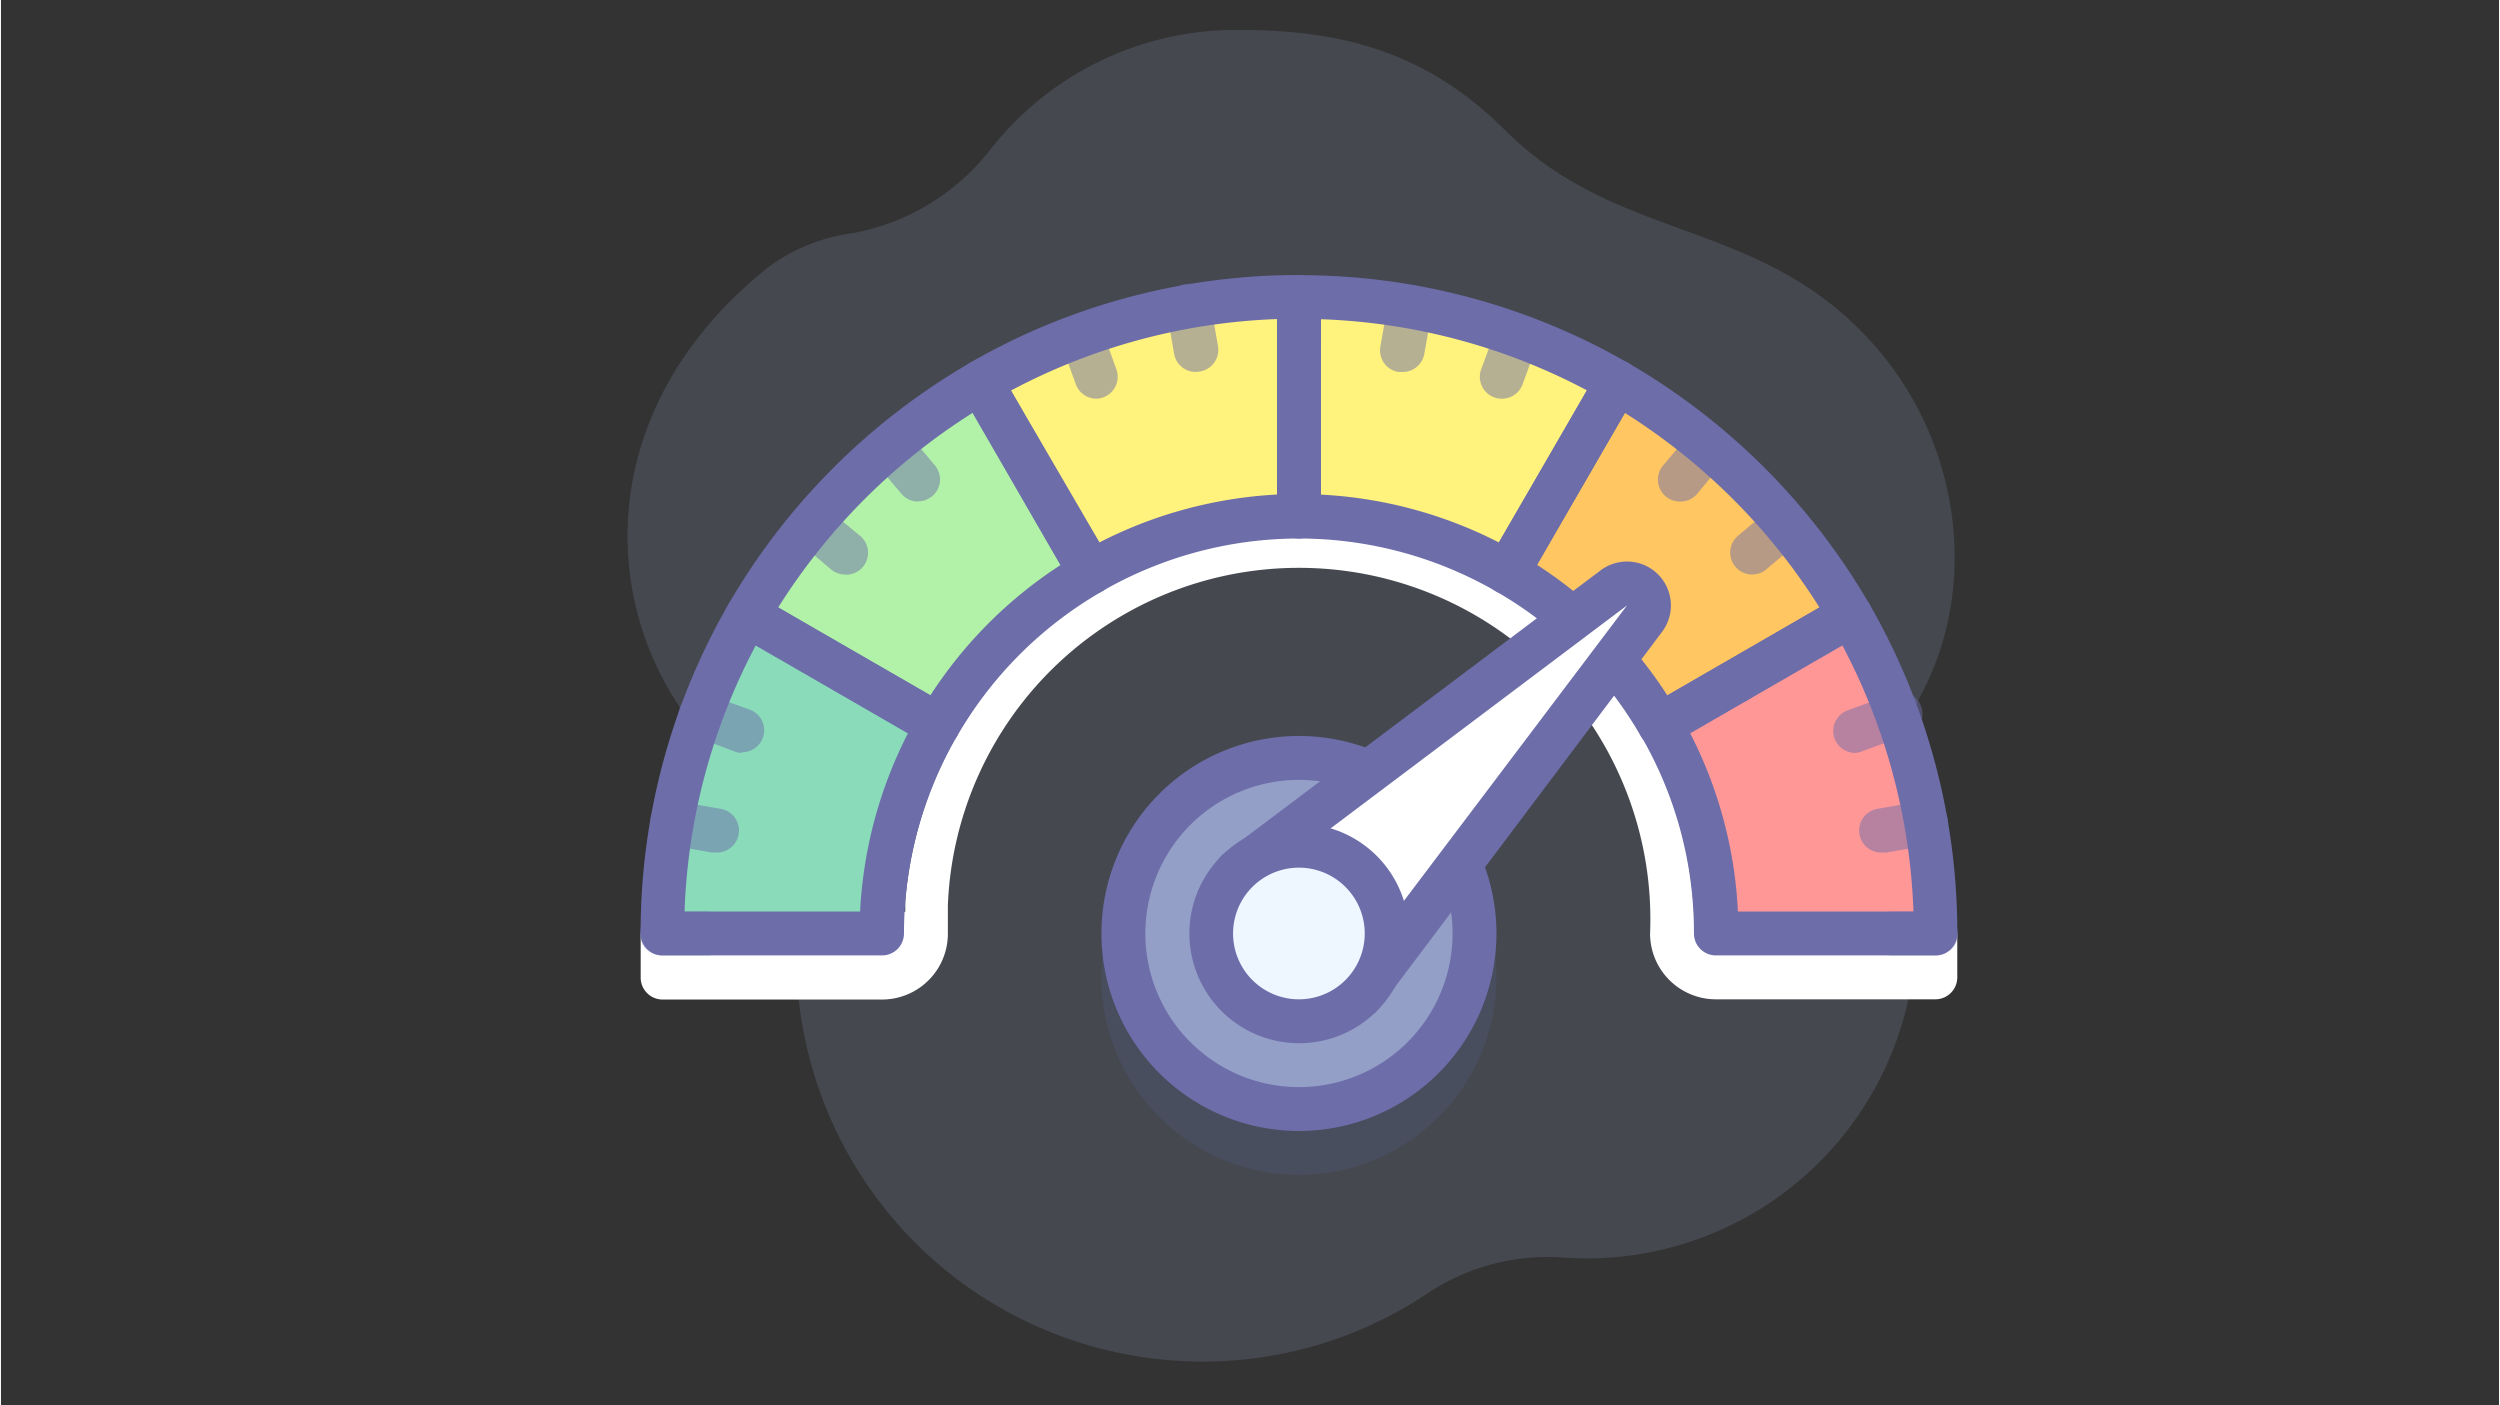 <?xml version="1.0"?>
<svg xmlns="http://www.w3.org/2000/svg" viewBox="0 0 1280 720" width="854" height="480"><rect x="0" y="0" width="1280" height="720" fill="#333333" stroke="none"/><defs><style>.cls-1,.cls-13{fill:#939fc6;}.cls-1{opacity:0.2;isolation:isolate;}.cls-2{fill:#fff;}.cls-3{fill:#b1f1a8;}.cls-4{fill:#89dbba;}.cls-5{fill:#ff9797;}.cls-6{fill:#ffc661;}.cls-7{fill:#fff27d;}.cls-8{opacity:0.5;}.cls-9{fill:#6d6daa;}.cls-10{fill:none;}.cls-11{opacity:0.3;}.cls-12{fill:#4c5a7f;}.cls-14{fill:#eef6ff;}</style></defs><g id="Ebene_3" data-name="Ebene 3"><path class="cls-1" d="M976.07,435a112.88,112.88,0,0,1,8.42-80.26c28.47-54.48,19.8-125.78-22.71-175.65C903.56,110.78,830,126,770.63,66.63,728.37,24.37,682.41,15.05,632,15.34a159.87,159.87,0,0,0-124.83,61,115.66,115.66,0,0,1-71,43.18,93.37,93.37,0,0,0-42,16.64c-97.62,76.77-89,191-23.91,252.78a118.16,118.16,0,0,1,37.52,90.8A208.2,208.2,0,0,0,442.46,605C506.19,700.59,635.38,726.45,731,662.72a110.63,110.63,0,0,1,69.25-18.38A168.58,168.58,0,0,0,976.07,435Z"/></g><g id="Ebene_4" data-name="Ebene 4"><path class="cls-2" d="M912.45,478.32V467.07h-45c-6-111.61-101.4-197.21-213-191.18l-.63,0A202.39,202.39,0,0,0,463.37,461.79v5.4H422.78v11.24h-95v22.49A11.25,11.25,0,0,0,339,512.16H451.45a33.74,33.74,0,0,0,33.74-33.73h0V463.7A180,180,0,1,1,845,478.32h0a33.73,33.73,0,0,0,33.73,33.73H991.16a11.25,11.25,0,0,0,11.25-11.25V478.32Z"/><path class="cls-3" d="M502.05,196l56.22,97.38a213.62,213.62,0,0,0-78.71,78.7l-97.37-56.22h0a328.74,328.74,0,0,1,119.86-120Z"/><path class="cls-4" d="M382.75,315.28l97.38,56.22a212.59,212.59,0,0,0-28.68,106.82H339a324.16,324.16,0,0,1,43.62-163Z"/><path class="cls-5" d="M991.16,478.32H878.72a210.86,210.86,0,0,0-28.67-106.71h0l97.26-56.22h0A324.21,324.21,0,0,1,991.16,478.32Z"/><path class="cls-6" d="M947.54,315.28h0L850.28,371.5h0a212.32,212.32,0,0,0-78.71-78.71l56.22-97.37h0A328.75,328.75,0,0,1,947.54,315.28Z"/><path class="cls-7" d="M828.13,195.87h0l-56.22,97.37a212.55,212.55,0,0,0-106.82-28.56V152.24A324.33,324.33,0,0,1,828.13,195.87Z"/><path class="cls-7" d="M665.09,152.24V264.68a212.59,212.59,0,0,0-106.82,28.68L502.05,196h0A324.22,324.22,0,0,1,665.09,152.24Z"/><g class="cls-8"><path class="cls-9" d="M665.09,186a11.25,11.25,0,0,1-11.25-11.25V152.24a11.25,11.25,0,0,1,22.49,0v22.49A11.25,11.25,0,0,1,665.09,186Z"/><path class="cls-9" d="M991.16,489.56H968.67a11.25,11.25,0,0,1,0-22.49h22.49a11.25,11.25,0,1,1,0,22.49Z"/><path class="cls-9" d="M361.5,489.56H339a11.25,11.25,0,1,1,0-22.49H361.5a11.25,11.25,0,1,1,0,22.49Z"/><line class="cls-10" x1="608.42" y1="157.19" x2="612.35" y2="179.34"/><path class="cls-9" d="M612.35,190.59a11.24,11.24,0,0,1-11.24-9.34l-3.93-22.48a11.41,11.41,0,1,1,22.48-3.94l3.94,22.49a11.25,11.25,0,0,1-9.1,13h0Z"/><line class="cls-10" x1="986.21" y1="421.65" x2="964.06" y2="425.58"/><path class="cls-9" d="M964.06,436.83a11.29,11.29,0,0,1-1.91-22.49l22.49-3.94a11.42,11.42,0,0,1,3.94,22.49l-22.49,3.94Z"/><line class="cls-10" x1="553.55" y1="171.92" x2="561.31" y2="193.06"/><path class="cls-9" d="M561.31,204.3a11.24,11.24,0,0,1-10.57-7.42l-7.65-21.14a11.24,11.24,0,0,1,20.8-7.64l7.65,21.14a11.24,11.24,0,0,1-6.75,14.39,11.1,11.1,0,0,1-3.82.67Z"/><line class="cls-10" x1="971.48" y1="366.78" x2="950.35" y2="374.54"/><path class="cls-9" d="M950.35,385.78A11.24,11.24,0,0,1,946.19,364l21.13-7.65A11.24,11.24,0,1,1,978.15,376a11.13,11.13,0,0,1-2.84,1.09l-21.14,7.65A11.32,11.32,0,0,1,950.35,385.78Z"/><line class="cls-10" x1="502.05" y1="195.98" x2="513.3" y2="215.44"/><path class="cls-9" d="M513.3,226.68a11.27,11.27,0,0,1-9.79-5.62l-11.24-19.45a11.24,11.24,0,0,1,19.45-11.25L523,209.81a11.25,11.25,0,0,1-9.79,16.87Z"/><line class="cls-10" x1="947.42" y1="315.28" x2="927.97" y2="326.52"/><path class="cls-9" d="M928,337.77a11.25,11.25,0,0,1-5.62-21L941.8,305.5A11.24,11.24,0,0,1,953,325l-19.45,11.24A11.23,11.23,0,0,1,928,337.77Z"/><line class="cls-10" x1="455.5" y1="228.59" x2="469.89" y2="245.79"/><path class="cls-9" d="M470,257a11.26,11.26,0,0,1-8.66-4.05l-14.51-17.2a11.26,11.26,0,0,1,17.21-14.51l14.5,17.2a11.24,11.24,0,0,1-8.66,18.44Z"/><line class="cls-10" x1="914.93" y1="268.73" x2="897.61" y2="283.12"/><path class="cls-9" d="M897.61,294.37A11.24,11.24,0,0,1,890,274.58l17.2-14.51a11.25,11.25,0,0,1,14.5,17.21h0l-17.2,14.5A11.26,11.26,0,0,1,897.61,294.37Z"/><line class="cls-10" x1="415.36" y1="268.73" x2="432.56" y2="283.12"/><path class="cls-9" d="M432.56,294.37a11.25,11.25,0,0,1-7.19-2.59l-17.2-14.5a11.25,11.25,0,0,1,14.5-17.21l17.54,14.51a11.24,11.24,0,0,1-7.2,19.9Z"/><line class="cls-10" x1="874.67" y1="228.59" x2="860.28" y2="245.79"/><path class="cls-9" d="M860.28,257a11.25,11.25,0,0,1-8.66-18.44l14.51-17.21a11.25,11.25,0,1,1,17.2,14.51l-14.5,17.54A11.28,11.28,0,0,1,860.28,257Z"/><line class="cls-10" x1="382.75" y1="315.28" x2="402.21" y2="326.52"/><path class="cls-9" d="M402.21,337.77a11.34,11.34,0,0,1-5.63-1.46l-19.45-11.25a11.24,11.24,0,0,1,11.25-19.45l19.45,11.24a11.25,11.25,0,0,1-5.62,21Z"/><line class="cls-10" x1="828.13" y1="195.98" x2="816.88" y2="215.44"/><path class="cls-9" d="M816.88,226.68a11.24,11.24,0,0,1-9.78-16.87l11.24-19.45a11.25,11.25,0,0,1,19.93,10.43c-.15.28-.31.55-.48.82l-11.24,19.45A11.26,11.26,0,0,1,816.88,226.68Z"/><line class="cls-10" x1="358.69" y1="366.78" x2="379.83" y2="374.54"/><path class="cls-9" d="M379.83,385.78a11.3,11.3,0,0,1-3.82-.67l-21.14-8a11.24,11.24,0,1,1,7.05-21.35l.6.21,21.13,7.65a11.24,11.24,0,0,1-3.82,21.81Z"/><line class="cls-10" x1="776.63" y1="171.92" x2="768.98" y2="193.06"/><path class="cls-9" d="M769,204.3a11.24,11.24,0,0,1-10.57-15.06l7.87-21.14a11.24,11.24,0,0,1,21.14,7.64l-7.87,21.48A11.24,11.24,0,0,1,769,204.3Z"/><line class="cls-10" x1="343.96" y1="421.65" x2="366.11" y2="425.58"/><path class="cls-9" d="M366.11,436.83H364.2l-22.49-3.94a11.42,11.42,0,0,1,3.94-22.49l22.49,3.94a11.29,11.29,0,0,1-1.91,22.49Z"/><line class="cls-10" x1="721.76" y1="157.19" x2="717.82" y2="179.34"/><path class="cls-9" d="M717.82,190.59h-1.91a11.26,11.26,0,0,1-9.11-13h0l3.94-22.48A11.42,11.42,0,0,1,733.23,159l-3.94,22.49A11.25,11.25,0,0,1,717.82,190.59Z"/></g><path class="cls-9" d="M480.13,382.74a11.24,11.24,0,0,1-5.63-1.46l-96.92-56.22a11.23,11.23,0,0,1-5-15.09,3,3,0,0,1,.16-.31A339.87,339.87,0,0,1,496.43,186a11.24,11.24,0,0,1,15.36,4.1,8.67,8.67,0,0,1,.49,1l56.22,96.47a11.24,11.24,0,0,1-4.11,15.36l-.5.27a202.36,202.36,0,0,0-74,74,11.26,11.26,0,0,1-6.86,5.29A11.09,11.09,0,0,1,480.13,382.74Zm-81.86-71.51,78,45a224.92,224.92,0,0,1,66.79-66.79l-45-78A317.48,317.48,0,0,0,398.27,311.23Z"/><path class="cls-9" d="M451.45,489.56H339a11.25,11.25,0,0,1-11.25-11.24,336.62,336.62,0,0,1,45-168.66,11.25,11.25,0,0,1,15.35-4.15l.16.1,97.38,56.22a11.25,11.25,0,0,1,4.27,15.29,202.38,202.38,0,0,0-27.21,101.2A11.25,11.25,0,0,1,451.45,489.56ZM350.26,467.07h89.95a225.06,225.06,0,0,1,24.51-91.3l-78-45A314.11,314.11,0,0,0,350.26,467.07Z"/><path class="cls-9" d="M991.16,489.56H878.72a11.24,11.24,0,0,1-11.24-11.24,200.36,200.36,0,0,0-27.1-101.2,11.23,11.23,0,0,1,1.8-13.6,12.36,12.36,0,0,1,2.47-1.91l97.26-56.22a11.24,11.24,0,0,1,15.38,4c.05.08.1.16.14.24a336.72,336.72,0,0,1,45,168.66A11.25,11.25,0,0,1,991.16,489.56ZM890,467.07h89.95a314.83,314.83,0,0,0-36.43-136.39l-78,45A223,223,0,0,1,890,467.07Z"/><path class="cls-9" d="M850.05,382.74h-1.46a11.21,11.21,0,0,1-8.32-5.51,200.89,200.89,0,0,0-74-74.09,11.25,11.25,0,0,1-4.59-15.23c.13-.25.28-.5.43-.74l56.22-96.92a11.24,11.24,0,0,1,15.3-4.33l.11.06A340,340,0,0,1,957.43,309.66,11.23,11.23,0,0,1,953.26,325a10.46,10.46,0,0,1-1,.51l-96,55.55A11.22,11.22,0,0,1,850.05,382.74Zm-63-93.32a223.44,223.44,0,0,1,66.79,66.9l78-45a317.54,317.54,0,0,0-99.74-99.74Z"/><path class="cls-9" d="M771.91,304.6a11.34,11.34,0,0,1-5.63-1.46,202.34,202.34,0,0,0-101.19-27.21,11.25,11.25,0,0,1-11.25-11.25V152.24A11.25,11.25,0,0,1,665.09,141a336.65,336.65,0,0,1,168.66,45,11.25,11.25,0,0,1,5.62,9.78h0a11.27,11.27,0,0,1-1.46,5.62l-56.22,97.37a11.26,11.26,0,0,1-6.86,5.29A11.69,11.69,0,0,1,771.91,304.6Zm-95.58-51.16A224.82,224.82,0,0,1,767.63,278l45-78a314.05,314.05,0,0,0-136.28-36.43Z"/><path class="cls-9" d="M558.27,304.6a11,11,0,0,1-2.92,0,11.26,11.26,0,0,1-6.86-5.29l-56.22-97.37a12.07,12.07,0,0,1,4.16-16,336.62,336.62,0,0,1,168.66-45,11.24,11.24,0,0,1,11.24,11.24V264.68a11.25,11.25,0,0,1-11.24,11.25,202.38,202.38,0,0,0-101.2,27.21A11.27,11.27,0,0,1,558.27,304.6ZM517.46,200.14l45,78a224.84,224.84,0,0,1,91.41-24.74V163.49A314.16,314.16,0,0,0,517.46,200.14Z"/><g class="cls-11"><path class="cls-12" d="M665.09,399.61A101.2,101.2,0,1,0,766.28,500.8,101.2,101.2,0,0,0,665.09,399.61Z"/></g><circle class="cls-13" cx="665.09" cy="478.32" r="89.95"/><path class="cls-9" d="M665.09,579.51A101.2,101.2,0,1,1,766.28,478.32,101.19,101.19,0,0,1,665.09,579.51Zm0-179.9a78.71,78.71,0,1,0,78.71,78.71A78.71,78.71,0,0,0,665.09,399.61Z"/><path class="cls-2" d="M826.44,301.23,633.27,446.5l63.64,63.64L842.18,317a11.24,11.24,0,0,0-15.74-15.74Z"/><path class="cls-9" d="M696.91,521.38a11.2,11.2,0,0,1-8-3.26l-63.64-63.64a11.24,11.24,0,0,1,0-15.9,10.66,10.66,0,0,1,1.24-1.08L819.69,292.23a22.49,22.49,0,0,1,31.49,31.48L705.9,516.88a11.21,11.21,0,0,1-8.2,4.5Zm-46.55-73.65,45,45L833.18,310.22ZM827,300.66Z"/><circle class="cls-14" cx="665.1" cy="478.34" r="44.98"/><path class="cls-9" d="M665.09,534.54a56.23,56.23,0,1,1,39.8-16.42h0A56.23,56.23,0,0,1,665.09,534.54Zm0-89.95a33.73,33.73,0,1,0,23.84,57.56h0a33.73,33.73,0,0,0-23.84-57.56Z"/></g></svg>
